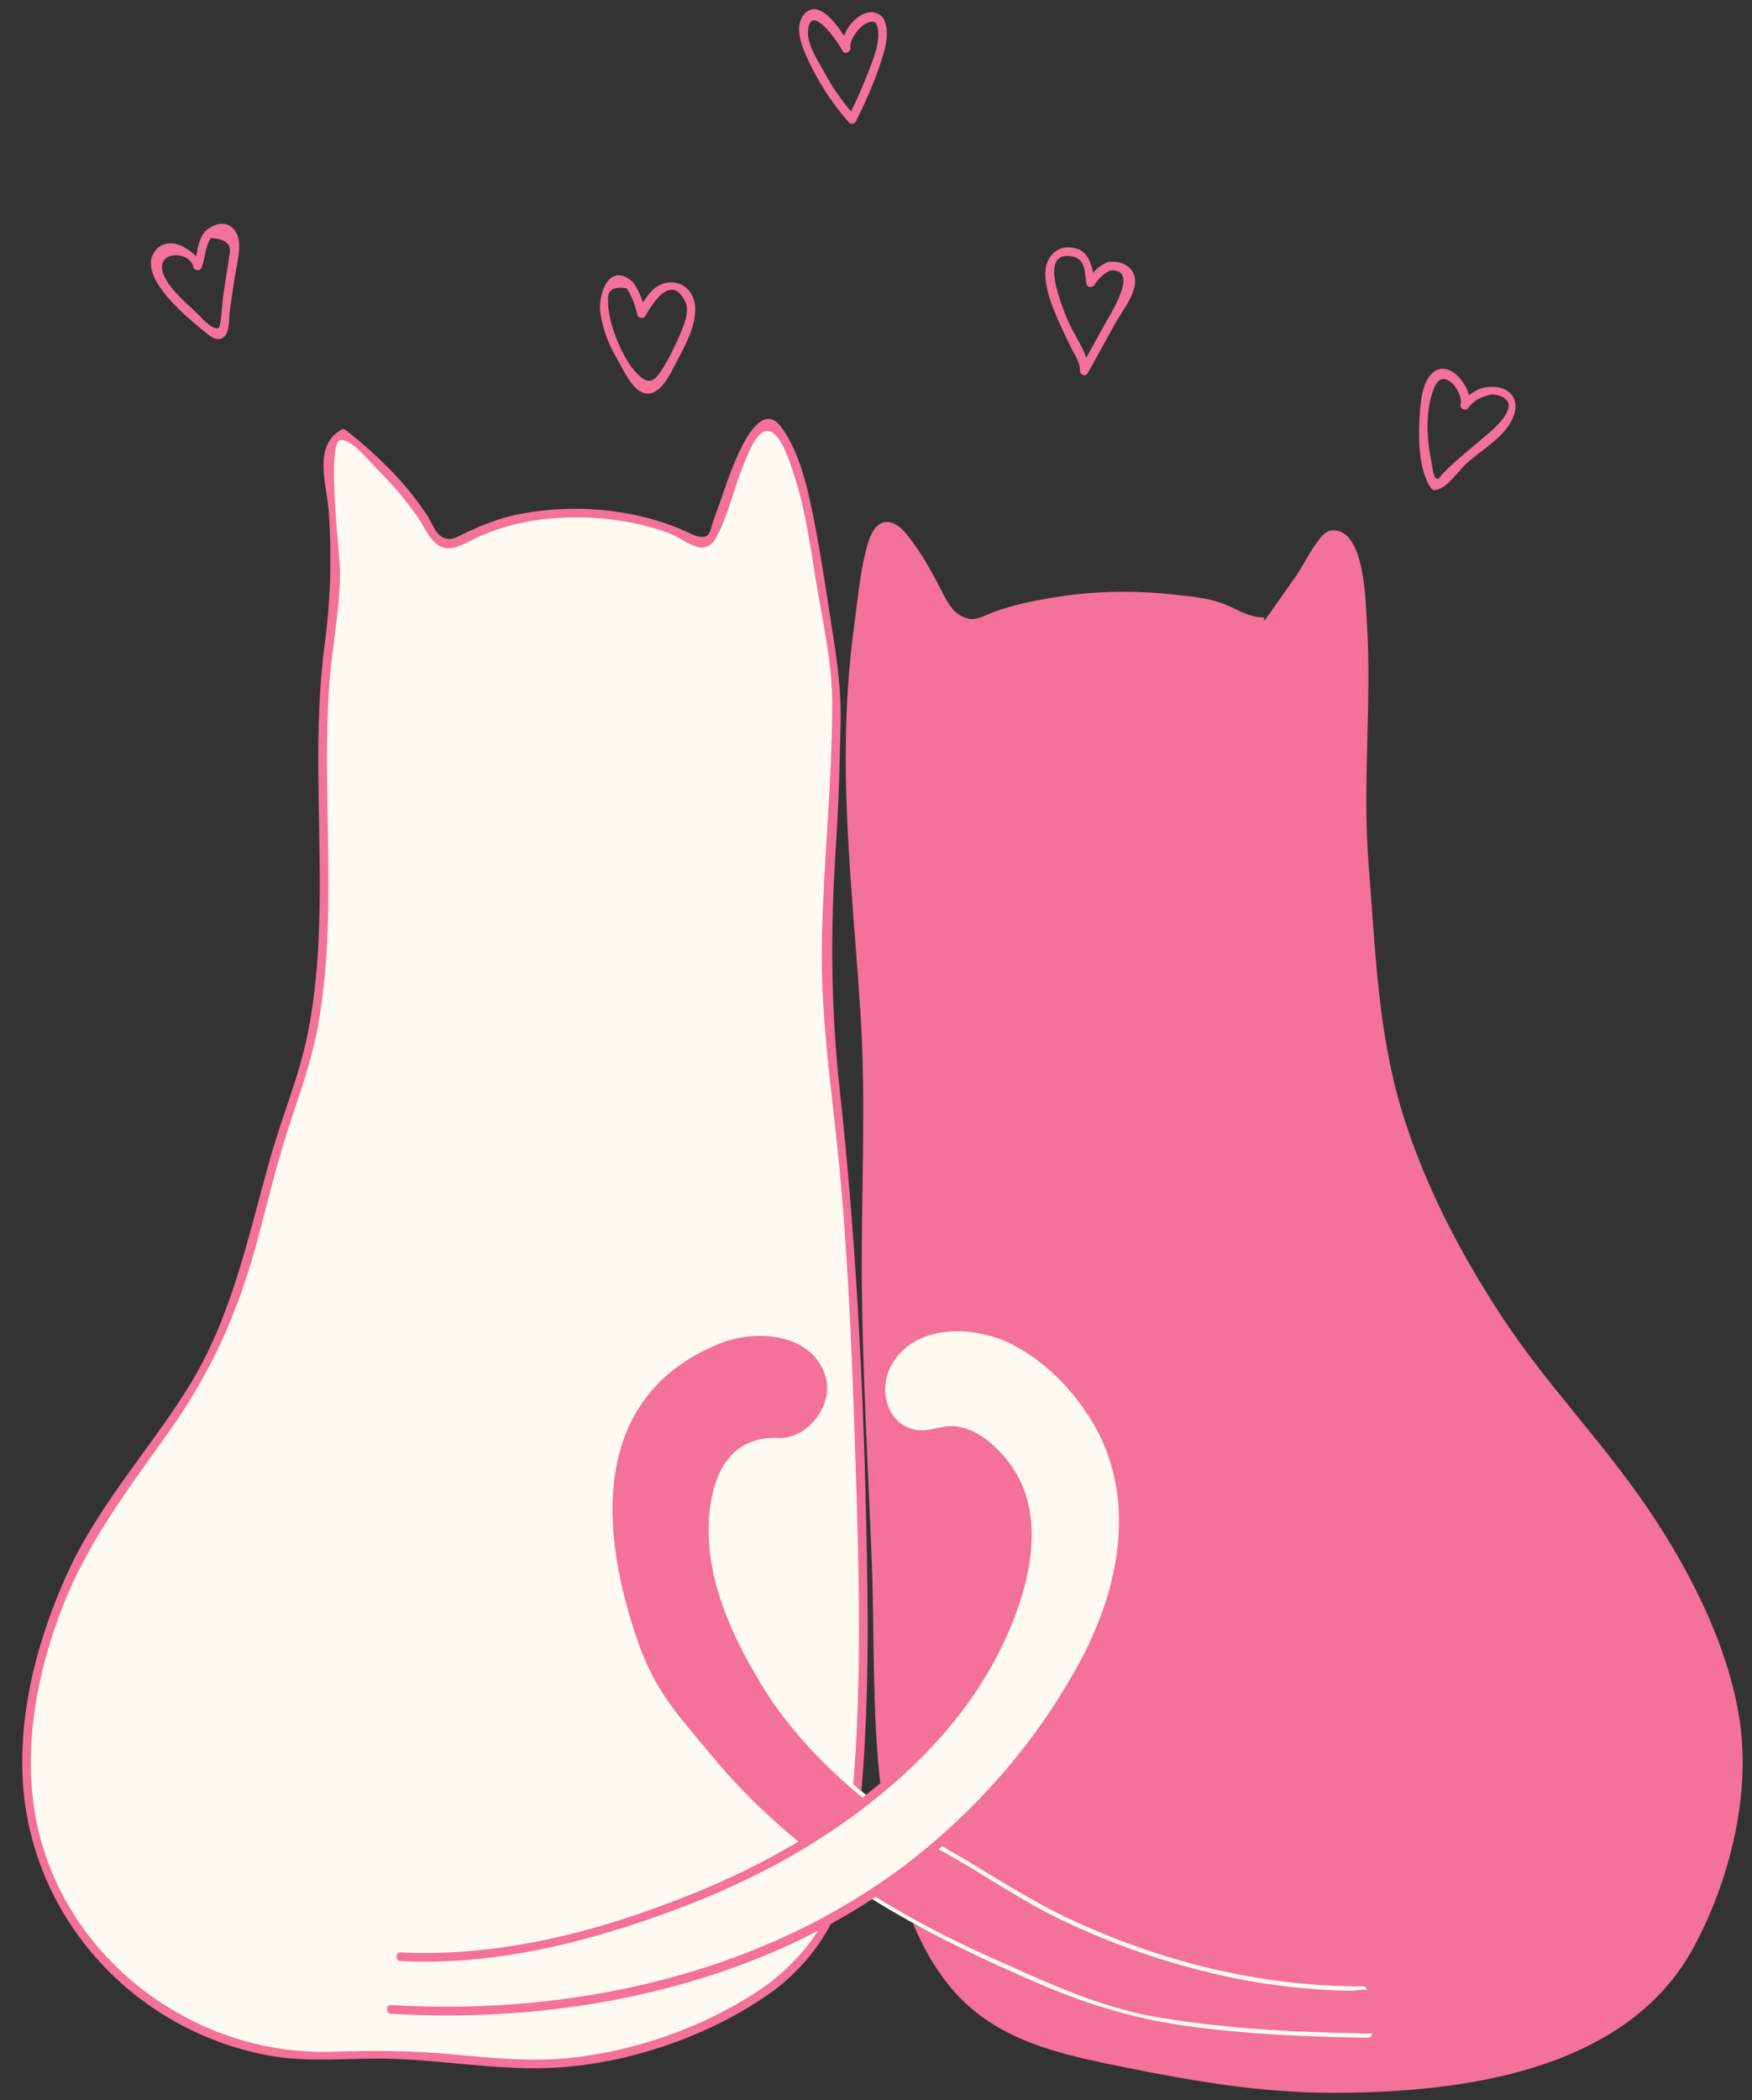 <?xml version="1.0" encoding="UTF-8" standalone="no"?><svg xmlns="http://www.w3.org/2000/svg" xmlns:xlink="http://www.w3.org/1999/xlink" fill="#000000" height="504" preserveAspectRatio="xMidYMid meet" version="1" viewBox="38.2 -2.2 420.5 504.0" width="420.5" zoomAndPan="magnify"><rect x="38.2" y="-2.2" width="420.5" height="504.0" fill="#333333" stroke="none"/><g><g id="change1_1"><path d="M 451.477 398.016 C 447.465 386.617 442.266 375.641 436.012 365.301 C 427.086 350.547 414.824 338.664 404.992 324.852 C 383.578 294.773 369 265.023 367.309 227.371 C 366.645 212.621 364.41 198.438 364.793 183.512 C 365.086 172.086 365.945 160.719 365.344 149.281 C 365.16 145.805 364.301 125.211 357.684 126.117 C 355.938 126.359 353.637 131.211 352.887 132.586 C 351.652 134.844 350.023 136.641 348.547 138.848 C 348.078 139.543 342.242 147.805 342.145 147.695 C 341.164 146.496 340.172 147.02 338.742 146.871 C 336.406 146.625 333.336 144.195 330.977 143.477 C 327.281 142.352 323.199 141.895 319.371 141.457 C 309.852 140.367 300.176 140.645 290.734 142.27 C 286.16 143.059 281.516 144.074 277.133 145.617 C 273.938 146.738 271.57 148.883 268.387 146.66 C 264.332 143.824 262.578 138.059 260.055 134.02 C 258.406 131.383 256.75 128.73 254.676 126.414 C 253.781 125.418 252.746 124.445 251.445 124.125 C 246.785 122.965 245.703 138.637 245.145 141.996 C 243.871 149.613 243.086 157.309 242.629 165.016 C 240.418 202.586 248.211 241.113 246.516 279.246 C 244.727 319.422 248.891 360.48 249.184 400.773 C 249.246 409.07 249.594 417.645 250.574 426.18 C 249.375 427.211 248.16 428.227 246.926 429.215 C 245.93 428.418 244.945 427.605 243.973 426.777 C 246.59 395.25 245.016 363.867 244.023 332.219 C 243.504 315.523 242.527 298.844 241.102 282.203 C 239.348 261.73 235.742 241.113 236.578 220.566 C 237.152 206.461 238.723 192.488 238.766 178.332 C 238.789 170.785 239.574 162.301 238.027 154.965 C 236.336 146.941 235.543 138.781 233.965 130.742 C 232.328 122.387 231.16 111.867 226.625 104.605 C 225.496 102.797 225.086 99.336 222.348 99.383 C 219.418 99.434 216.363 107.453 215.25 109.938 C 213.609 113.594 212.555 117.461 211.031 121.156 C 210.332 122.84 209.453 127.348 207.715 128.125 C 205.762 129 203.477 126.82 201.949 125.984 C 199.598 124.695 196.664 123.992 194.09 123.293 C 188.609 121.805 182.938 121.02 177.262 120.93 C 171.242 120.84 165.215 121.527 159.379 123.004 C 156.762 123.668 154.379 125.051 151.84 125.945 C 150.449 126.438 146.984 128.43 145.746 128.414 C 142.73 128.379 141.293 124.117 139.875 122.09 C 134.516 114.418 127.984 107.566 120.586 101.84 C 119.016 102.734 117.602 103.477 117.266 105.254 C 116.93 107.031 117.117 108.859 117.305 110.656 C 118.152 118.805 118.621 126.992 118.781 135.184 C 118.93 142.875 117.211 150.395 116.504 158.102 C 113.301 193.016 121.051 228.953 108.387 262.637 C 102.234 278.996 99.367 297.637 92.922 314.348 C 83.957 337.59 65.668 353.219 55.586 375.172 C 42.074 404.59 38.219 438.504 60.203 465.168 C 74.84 482.922 98.426 492.891 121.355 491.004 C 141.75 489.332 162.301 495.941 182.273 491.512 C 196.145 488.434 212.18 482.984 223.539 474.457 C 229.477 469.996 234.078 464.625 237.301 458.461 C 240.457 456.734 243.535 454.895 246.555 452.926 C 246.879 453.129 247.203 453.324 247.527 453.527 C 247.527 453.527 247.523 453.531 247.52 453.535 C 247.809 453.715 248.105 453.883 248.395 454.062 C 249.445 454.707 250.5 455.34 251.559 455.965 C 251.93 456.184 252.301 456.41 252.676 456.625 C 254.023 457.41 255.383 458.18 256.746 458.938 C 257.176 459.172 257.605 459.406 258.031 459.645 C 258.391 459.836 258.742 460.035 259.102 460.23 C 259.762 461.762 260.453 463.281 261.203 464.777 C 272.977 488.242 293.812 489.594 317.508 494.75 C 349.715 501.758 392.664 500.758 422.695 486.008 C 434.883 480.023 443.301 468.074 447.93 455.312 C 455.051 435.664 458.719 418.586 451.477 398.016" fill="#fefaf1"/></g><g id="change2_1"><path d="M 294.047 457.863 C 316.266 468.438 340.68 474.539 365.324 474.465 C 365.875 474.465 366.199 474.816 366.297 475.227 C 365.977 475.215 365.648 475.219 365.312 475.238 C 364.688 475.281 364.059 475.359 363.465 475.422 C 363.145 475.457 362.844 475.477 362.555 475.488 C 362.418 475.492 362.273 475.504 362.145 475.5 C 359.371 475.469 356.598 475.344 353.84 475.145 C 352.711 475.062 351.586 474.961 350.461 474.855 C 346.043 474.438 341.648 473.832 337.289 473.031 C 332.555 472.164 327.859 471.078 323.219 469.805 C 317.098 468.129 311.062 466.125 305.156 463.805 C 301.812 462.496 298.508 461.082 295.246 459.574 C 294.387 459.176 293.531 458.777 292.676 458.367 C 288.926 456.562 285.352 454.547 281.832 452.457 C 275.723 448.824 269.793 444.961 263.48 441.559 C 263.762 441.316 264.047 441.074 264.316 440.836 C 274.297 446.391 283.723 452.949 294.047 457.863 Z M 456.027 412.887 C 453.902 394.441 444.203 375.344 433.934 360.121 C 423.023 343.93 409.27 329.965 398.547 313.586 C 388.461 298.156 379.871 281.691 374.551 264.004 C 368.809 244.922 368.305 225.227 366.703 205.508 C 365.113 185.938 367.512 166.449 366.254 146.898 C 365.949 142.09 365.754 125.141 358.285 125.047 C 356.684 125.027 355.723 126.074 354.777 127.277 C 352.5 130.172 350.941 133.719 348.773 136.723 C 347.469 138.539 346.203 140.371 344.914 142.191 C 344.152 143.25 343.441 144.441 342.582 145.426 C 342.312 145.738 342.07 146.449 341.691 146.617 C 340.848 146.984 342.215 145.988 341.422 145.969 C 337.52 145.914 334.77 143.699 331.254 142.465 C 327.508 141.156 323.293 140.863 319.371 140.414 C 309.719 139.398 300.039 139.629 290.461 141.262 C 285.867 142.047 281.23 143.02 276.852 144.609 C 273.699 145.75 271.703 147.609 268.074 145.078 C 266.16 143.738 264.945 141.02 263.879 138.992 C 262.047 135.477 260.219 132.047 257.895 128.805 C 256.453 126.793 254.316 123.469 251.59 123.102 C 247.926 122.602 246.684 127.359 245.992 130.059 C 244.559 135.664 244.059 141.711 243.273 147.441 C 241.934 157.203 241.285 167.059 241.191 176.91 C 241.012 198.332 243.355 219.672 244.727 241.031 C 246.129 262.906 244.84 284.609 245.051 306.48 C 245.27 328.492 246.578 350.469 247.426 372.465 C 248.105 390.164 247.496 408.051 249.465 425.688 L 249.465 425.699 C 248.348 426.652 247.184 427.602 246.023 428.512 C 245.91 428.609 245.793 428.699 245.676 428.789 C 245.516 428.914 245.355 429.043 245.195 429.172 C 245.074 429.07 244.957 428.969 244.836 428.871 C 244.191 428.344 243.555 427.805 242.922 427.262 C 234.543 420.086 226.977 411.742 221.758 403.336 C 216.086 394.215 211.004 384.184 209.066 373.531 C 206.922 361.715 208.406 342.133 224.965 342.875 C 232.246 343.199 238.691 334.59 236.168 327.551 C 232.539 317.391 219.141 316.879 210.949 320.195 C 179.453 332.945 182.133 365.707 191.453 392.176 C 195.574 403.891 201.18 409.602 208.668 418.691 C 215.102 426.516 222.184 433.473 229.809 439.715 C 229.727 439.766 229.645 439.812 229.562 439.859 C 229.332 440 229.102 440.141 228.867 440.27 C 221.336 444.727 213.43 448.566 205.301 451.883 C 182.727 461.074 158.91 467.469 134.359 466.305 C 133.02 466.242 133.02 468.336 134.359 468.398 C 154.004 469.328 172.527 465.449 191.074 459.316 C 204.801 454.789 218.211 449.09 230.637 441.703 C 230.949 441.516 231.266 441.328 231.578 441.141 C 231.891 440.949 232.215 440.75 232.531 440.555 C 233.141 440.184 233.738 439.789 234.344 439.41 C 235.02 438.98 235.707 438.566 236.379 438.125 C 237.785 437.211 239.18 436.27 240.555 435.297 C 240.59 435.273 240.625 435.25 240.656 435.227 C 241.211 434.84 241.766 434.441 242.309 434.035 C 242.906 433.613 243.496 433.172 244.086 432.73 C 244.23 432.625 244.375 432.523 244.516 432.414 C 245.051 432.016 245.582 431.609 246.105 431.199 C 246.359 431.008 246.613 430.812 246.867 430.617 C 246.887 430.602 246.902 430.59 246.922 430.574 C 247.207 430.352 247.488 430.125 247.77 429.895 C 248.441 429.359 249.109 428.828 249.77 428.273 C 250.414 427.75 251.066 427.207 251.703 426.652 C 261.703 418.105 270.625 408 276.797 396.535 C 283.281 384.508 289.246 367.426 283.492 354.055 C 280.918 348.07 274.441 340.836 267.57 340.059 C 264.316 339.695 261.535 341.398 258.262 340.938 C 251.199 339.934 248.922 331.441 252.02 325.645 C 257.488 315.426 271.734 315.762 280.781 320.246 C 289.152 324.402 296.203 331.766 300.824 339.809 C 310.98 357.488 306.871 378.637 297.824 395.719 C 288.934 412.527 276.797 427.371 262.375 439.727 C 262.078 439.977 261.797 440.227 261.504 440.469 C 261.305 440.648 261.105 440.812 260.91 440.98 C 260.633 441.215 260.348 441.438 260.066 441.668 C 259.371 442.242 258.68 442.816 257.973 443.375 C 257.035 444.117 256.098 444.848 255.145 445.562 C 254.953 445.707 254.766 445.844 254.574 445.984 C 254.137 446.309 253.699 446.633 253.262 446.953 C 253.223 446.984 253.18 447.012 253.141 447.039 C 252.148 447.758 251.148 448.465 250.141 449.16 C 249.434 449.645 248.719 450.121 248 450.598 C 247.461 450.957 246.926 451.324 246.383 451.676 C 246.371 451.684 246.367 451.688 246.359 451.691 C 246.066 451.883 245.773 452.07 245.48 452.258 C 243.449 453.543 241.391 454.777 239.297 455.973 C 238.406 456.484 237.508 456.984 236.609 457.477 C 205.082 474.672 167.688 481.086 132.078 478.941 C 130.73 478.859 130.738 480.949 132.078 481.035 C 166.523 483.117 203.418 477.289 234.496 461.148 C 231.441 465.941 227.477 470.062 222.926 473.605 C 209.359 483.48 191.223 490.062 174.516 491.672 C 165.027 492.582 155.5 491.566 146.055 490.707 C 136.66 489.852 127.559 489.82 118.156 490.145 C 83.75 491.328 51.773 466.367 46.461 432.059 C 43.91 415.555 47.316 398.555 53.324 383.145 C 59.422 367.52 69.34 354.641 78.949 341.086 C 88.719 327.297 95.145 313.102 99.598 296.828 C 102.066 287.82 104.18 278.711 107.016 269.809 C 109.727 261.305 112.852 253.156 114.465 244.336 C 117.758 226.324 117.059 207.926 116.773 189.715 C 116.641 180.445 116.586 171.168 117.246 161.91 C 117.895 152.633 119.965 143.488 119.797 134.156 C 119.746 130.98 116.473 103.73 119.977 103.406 C 122.688 103.152 127.215 108.887 129.035 110.719 C 132.445 114.168 135.719 117.895 138.461 121.898 C 140.562 124.965 142.246 130.09 146.809 129.285 C 149.172 128.855 151.672 127.184 153.879 126.262 C 159.266 124.012 164.402 122.746 170.25 122.234 C 179.672 121.406 189.703 122.434 198.629 125.688 C 202.656 127.16 207.227 132.141 210.176 126.668 C 213.262 120.938 214.547 113.992 217.203 108.027 C 218.324 105.527 220.812 98.586 224.422 102.309 C 226.566 104.516 228.211 110.008 229.09 112.777 C 231.547 120.582 232.719 128.992 234.016 137.066 C 235.582 146.797 237.938 156.699 237.938 166.562 C 237.938 185.625 235.836 204.523 235.449 223.551 C 235.039 242.871 238.262 262.016 239.965 281.211 C 241.691 300.562 242.562 319.953 243.211 339.371 C 243.867 359.023 244.621 378.699 244.289 398.375 C 244.129 407.586 243.738 416.773 242.992 425.953 C 243.637 426.512 244.289 427.062 244.945 427.609 C 246.352 411.137 246.613 394.582 246.379 378.051 C 245.824 338.395 244.078 298.793 239.746 259.367 C 237.57 239.523 237.508 220.363 238.848 200.469 C 239.508 190.695 239.738 180.949 239.957 171.156 C 240.164 161.973 238.66 153.637 237.27 144.609 C 235.93 135.914 234.602 127.203 232.75 118.605 C 231.461 112.621 229.422 105.195 225.648 100.215 C 219.215 91.711 212.445 114.367 211.242 117.672 C 210.613 119.41 209.977 121.125 209.359 122.863 C 209.109 123.594 208.723 125.645 208.105 126.168 C 206.672 127.402 204.223 125.957 202.98 125.395 C 198.984 123.613 194.996 122.309 190.688 121.398 C 181.273 119.398 171.461 119.387 162.035 121.336 C 158.031 122.16 154.316 123.676 150.594 125.34 C 148.312 126.367 146.086 128.27 143.68 126.199 C 142.402 125.102 141.68 122.957 140.781 121.562 C 135.668 113.699 128.648 106.879 121.324 101.105 C 120.949 100.812 120.488 100.688 120.059 100.938 C 113.188 104.934 116.68 114.223 117.129 120.863 C 117.844 131.574 117.551 141.699 116.137 152.348 C 113.43 172.695 115.152 193.258 114.922 213.699 C 114.809 224.398 114.18 235.145 112.09 245.656 C 110.059 255.887 105.992 265.438 103.145 275.438 C 97.684 294.609 93.93 313.98 83.156 331.098 C 73.762 346.031 61.68 359.215 54.336 375.406 C 47.508 390.449 42.988 406.977 43.594 423.605 C 44.809 457.164 69.848 485 102.727 491.055 C 112.613 492.875 122.266 491.527 132.227 491.84 C 144.066 492.207 155.824 494.246 167.688 494.098 C 186.984 493.879 208.461 486.746 224.066 475.355 C 224.109 475.324 224.141 475.289 224.184 475.262 C 224.215 475.238 224.246 475.219 224.277 475.195 C 230.145 470.648 234.484 465.395 237.613 459.484 C 240.992 457.637 244.297 455.656 247.52 453.535 C 247.582 453.496 247.645 453.453 247.707 453.41 C 247.934 453.266 248.156 453.117 248.387 452.969 C 254.18 456.578 260.18 459.891 266.348 462.961 C 266.418 462.996 266.492 463.031 266.562 463.066 C 267.973 463.766 269.387 464.449 270.812 465.125 C 271.133 465.277 271.449 465.43 271.77 465.578 C 273.289 466.289 274.812 466.992 276.348 467.676 C 289.258 473.43 301.965 479.496 315.879 481.852 C 324.957 483.379 334.121 484.34 343.305 484.926 C 344.883 485.027 346.465 485.102 348.043 485.184 C 351.004 485.332 353.965 485.461 356.926 485.543 C 358.508 485.594 360.09 485.629 361.676 485.66 C 362.359 485.672 363.047 485.688 363.734 485.699 C 363.742 485.699 363.75 485.699 363.758 485.699 C 363.891 485.703 364.027 485.711 364.16 485.715 C 364.215 485.719 364.27 485.723 364.328 485.727 C 364.398 485.73 364.469 485.734 364.539 485.742 C 365.559 485.816 366.574 485.93 367.496 485.625 C 367.555 486.188 367.223 486.793 366.496 486.785 C 352.27 486.598 338.031 485.973 323.922 484.098 C 311.359 482.445 299.758 479.023 288.125 474.035 C 277.625 469.531 267.262 464.738 257.312 459.258 C 260.379 466.734 264.574 473.602 270.406 478.922 C 280.855 488.449 295.07 491.242 308.492 493.953 C 324.777 497.238 340.762 499.957 357.445 500 C 388.273 500.094 428.41 495.125 444.645 465.176 C 452.941 449.883 458.023 430.289 456.027 412.887" fill="#f4719a"/></g><g id="change2_2"><path d="M 396.082 101.25 C 394.199 102.945 392.199 104.516 390.277 106.156 C 388.34 107.797 386.426 109.473 384.637 111.293 C 383.602 112.348 383.496 113.121 382.734 112.453 C 382.211 112.016 381.793 108.812 381.699 108.332 C 380.734 103.605 380.391 97.965 381.625 93.238 C 382.359 90.445 383.625 87.117 386.613 89.641 C 387.672 90.527 389.25 93.277 388.758 94.766 C 388.434 95.727 389.824 96.586 390.508 95.789 C 391.414 94.535 392.578 93.656 393.98 93.102 C 394.816 92.828 396.07 92.316 396.918 92.473 C 404.211 93.836 397.629 99.859 396.082 101.25 Z M 393.371 91.105 C 393.32 91.125 393.289 91.156 393.234 91.176 C 393.195 91.199 393.164 91.188 393.121 91.207 C 392.199 91.656 391.449 92.109 390.758 92.641 C 389.859 88.969 385.945 84.785 382.672 86.805 C 379.473 88.793 379.137 94.492 378.926 97.766 C 378.602 102.852 378.656 110.527 381.613 114.891 C 381.812 115.184 382.148 115.445 382.523 115.414 C 385.527 115.164 388.27 110.645 390.465 108.738 C 393.887 105.758 398.77 102.934 400.934 98.844 C 404.211 92.621 398.949 89.305 393.371 91.105 Z M 303.465 75.422 C 301.949 78.164 300.434 80.914 298.914 83.664 C 297.965 80.852 295.953 77.84 294.992 75.777 C 293.832 73.312 292.879 70.789 292.125 68.164 C 291.469 65.863 289.262 58.215 295.484 59.324 C 298.945 59.941 298.508 63.582 298.977 65.945 C 299.168 66.91 300.41 66.855 300.895 66.188 C 301.77 64.641 303.035 63.488 304.668 62.715 C 311.875 62.105 304.68 73.215 303.465 75.422 Z M 304.668 60.621 C 304.512 60.59 304.344 60.602 304.145 60.676 C 302.617 61.301 301.539 62.16 300.566 63.246 C 299.918 60.215 298.883 57.434 295.023 57.16 C 291.73 56.941 289.418 59.441 289.137 62.578 C 288.777 66.637 290.691 71.207 292.273 74.879 C 293.133 76.879 294.137 78.801 295.047 80.77 C 295.652 82.086 297.586 85.004 297.379 86.512 C 297.223 87.602 298.664 88.445 299.281 87.316 C 301.438 83.426 303.582 79.535 305.727 75.645 C 307.223 72.934 309.973 69.523 310.547 66.375 C 311.238 62.609 308.184 60.328 304.668 60.621 Z M 246.289 15.852 C 245.16 18.824 243.852 21.711 242.461 24.555 C 240.066 21.711 237.992 18.73 236.207 15.434 C 234.719 12.715 231.98 8.656 232.117 5.484 C 232.441 -1.953 239.176 7.535 240.379 9.953 C 240.945 11.082 242.48 10.234 242.293 9.145 C 241.938 7.047 245.871 1.879 248.359 3.227 C 250.285 6.637 247.512 12.652 246.289 15.852 Z M 249.73 1.613 C 249.699 1.594 249.688 1.574 249.656 1.555 C 246.363 -0.914 242.219 2.66 240.758 6.375 C 238.465 2.723 234.375 -2.246 231.301 1.113 C 228.82 3.82 230.398 8.301 231.664 11.133 C 234.281 16.98 237.699 22.398 241.957 27.191 C 242.387 27.672 243.309 27.566 243.602 26.98 C 245.652 22.859 247.574 18.645 249.082 14.281 C 250.285 10.789 252.312 5.41 250.035 1.93 C 249.949 1.793 249.848 1.688 249.73 1.613 Z M 200.148 80.863 C 199.406 82.453 198.57 84.031 197.66 85.539 C 195.535 89.062 194.25 90.746 190.922 87.266 C 188.578 84.809 186.676 80.664 185.566 77.473 C 185.086 76.062 184.68 74.598 184.426 73.133 C 184.227 72.066 184.133 70.996 184.145 69.922 C 183.926 67.441 185.41 66.469 188.602 66.973 C 189.93 68.93 190.609 71.082 191.195 73.352 C 191.414 74.223 192.668 74.379 193.109 73.605 C 194.512 71.125 199.406 62.766 202.828 70.578 C 203.945 73.145 201.203 78.613 200.148 80.863 Z M 199.156 65.57 C 195.934 65.633 194.039 67.934 192.535 70.414 C 192.012 68.812 191.352 67.297 190.367 65.871 C 190.359 65.844 190.336 65.82 190.324 65.801 C 190.305 65.77 190.285 65.738 190.266 65.715 C 190.254 65.695 190.23 65.676 190.223 65.652 C 190.18 65.602 190.16 65.551 190.105 65.496 C 184.449 60.414 181.582 68.371 182.324 73.102 C 182.941 77.066 184.438 80.746 186.469 84.199 C 187.797 86.469 190.168 92.055 193.441 92.242 C 197.074 92.453 199.449 86.762 200.766 84.285 C 202.754 80.551 205.422 75.645 205.023 71.281 C 204.73 68.059 202.535 65.496 199.156 65.57 Z M 93.242 59.062 C 93.043 60.676 92.793 62.273 92.5 63.875 C 92.238 65.645 91.977 67.41 91.719 69.188 C 91.613 69.965 91.195 76.312 90.672 76.512 C 89.113 77.098 86.328 73.781 85.387 72.883 C 82.711 70.328 78.41 66.793 77.281 63.184 C 75.609 57.797 83.891 58.02 84.602 61.879 C 84.762 62.715 86.16 62.945 86.52 62.129 C 87.555 59.68 87.281 57.316 88.809 54.934 C 92.438 55.109 93.914 56.48 93.242 59.062 Z M 87.293 53.445 C 87.262 53.477 87.25 53.52 87.23 53.551 C 87.199 53.582 87.168 53.613 87.137 53.656 C 85.785 55.621 85.723 57.391 85.273 59.281 C 84.352 58.371 83.16 57.559 82.398 57.129 C 79.992 55.746 76.969 55.703 75.254 58.238 C 71.121 64.324 83.367 74.18 87.074 77.203 C 88.465 78.344 90.324 80.129 92.039 78.562 C 93.348 77.367 93.129 73.98 93.34 72.484 C 93.766 69.512 94.184 66.555 94.668 63.594 C 95.168 60.539 96.738 55.277 94.227 52.691 C 92.102 50.516 89.207 51.637 87.293 53.445" fill="#f4719a"/></g></g></svg>